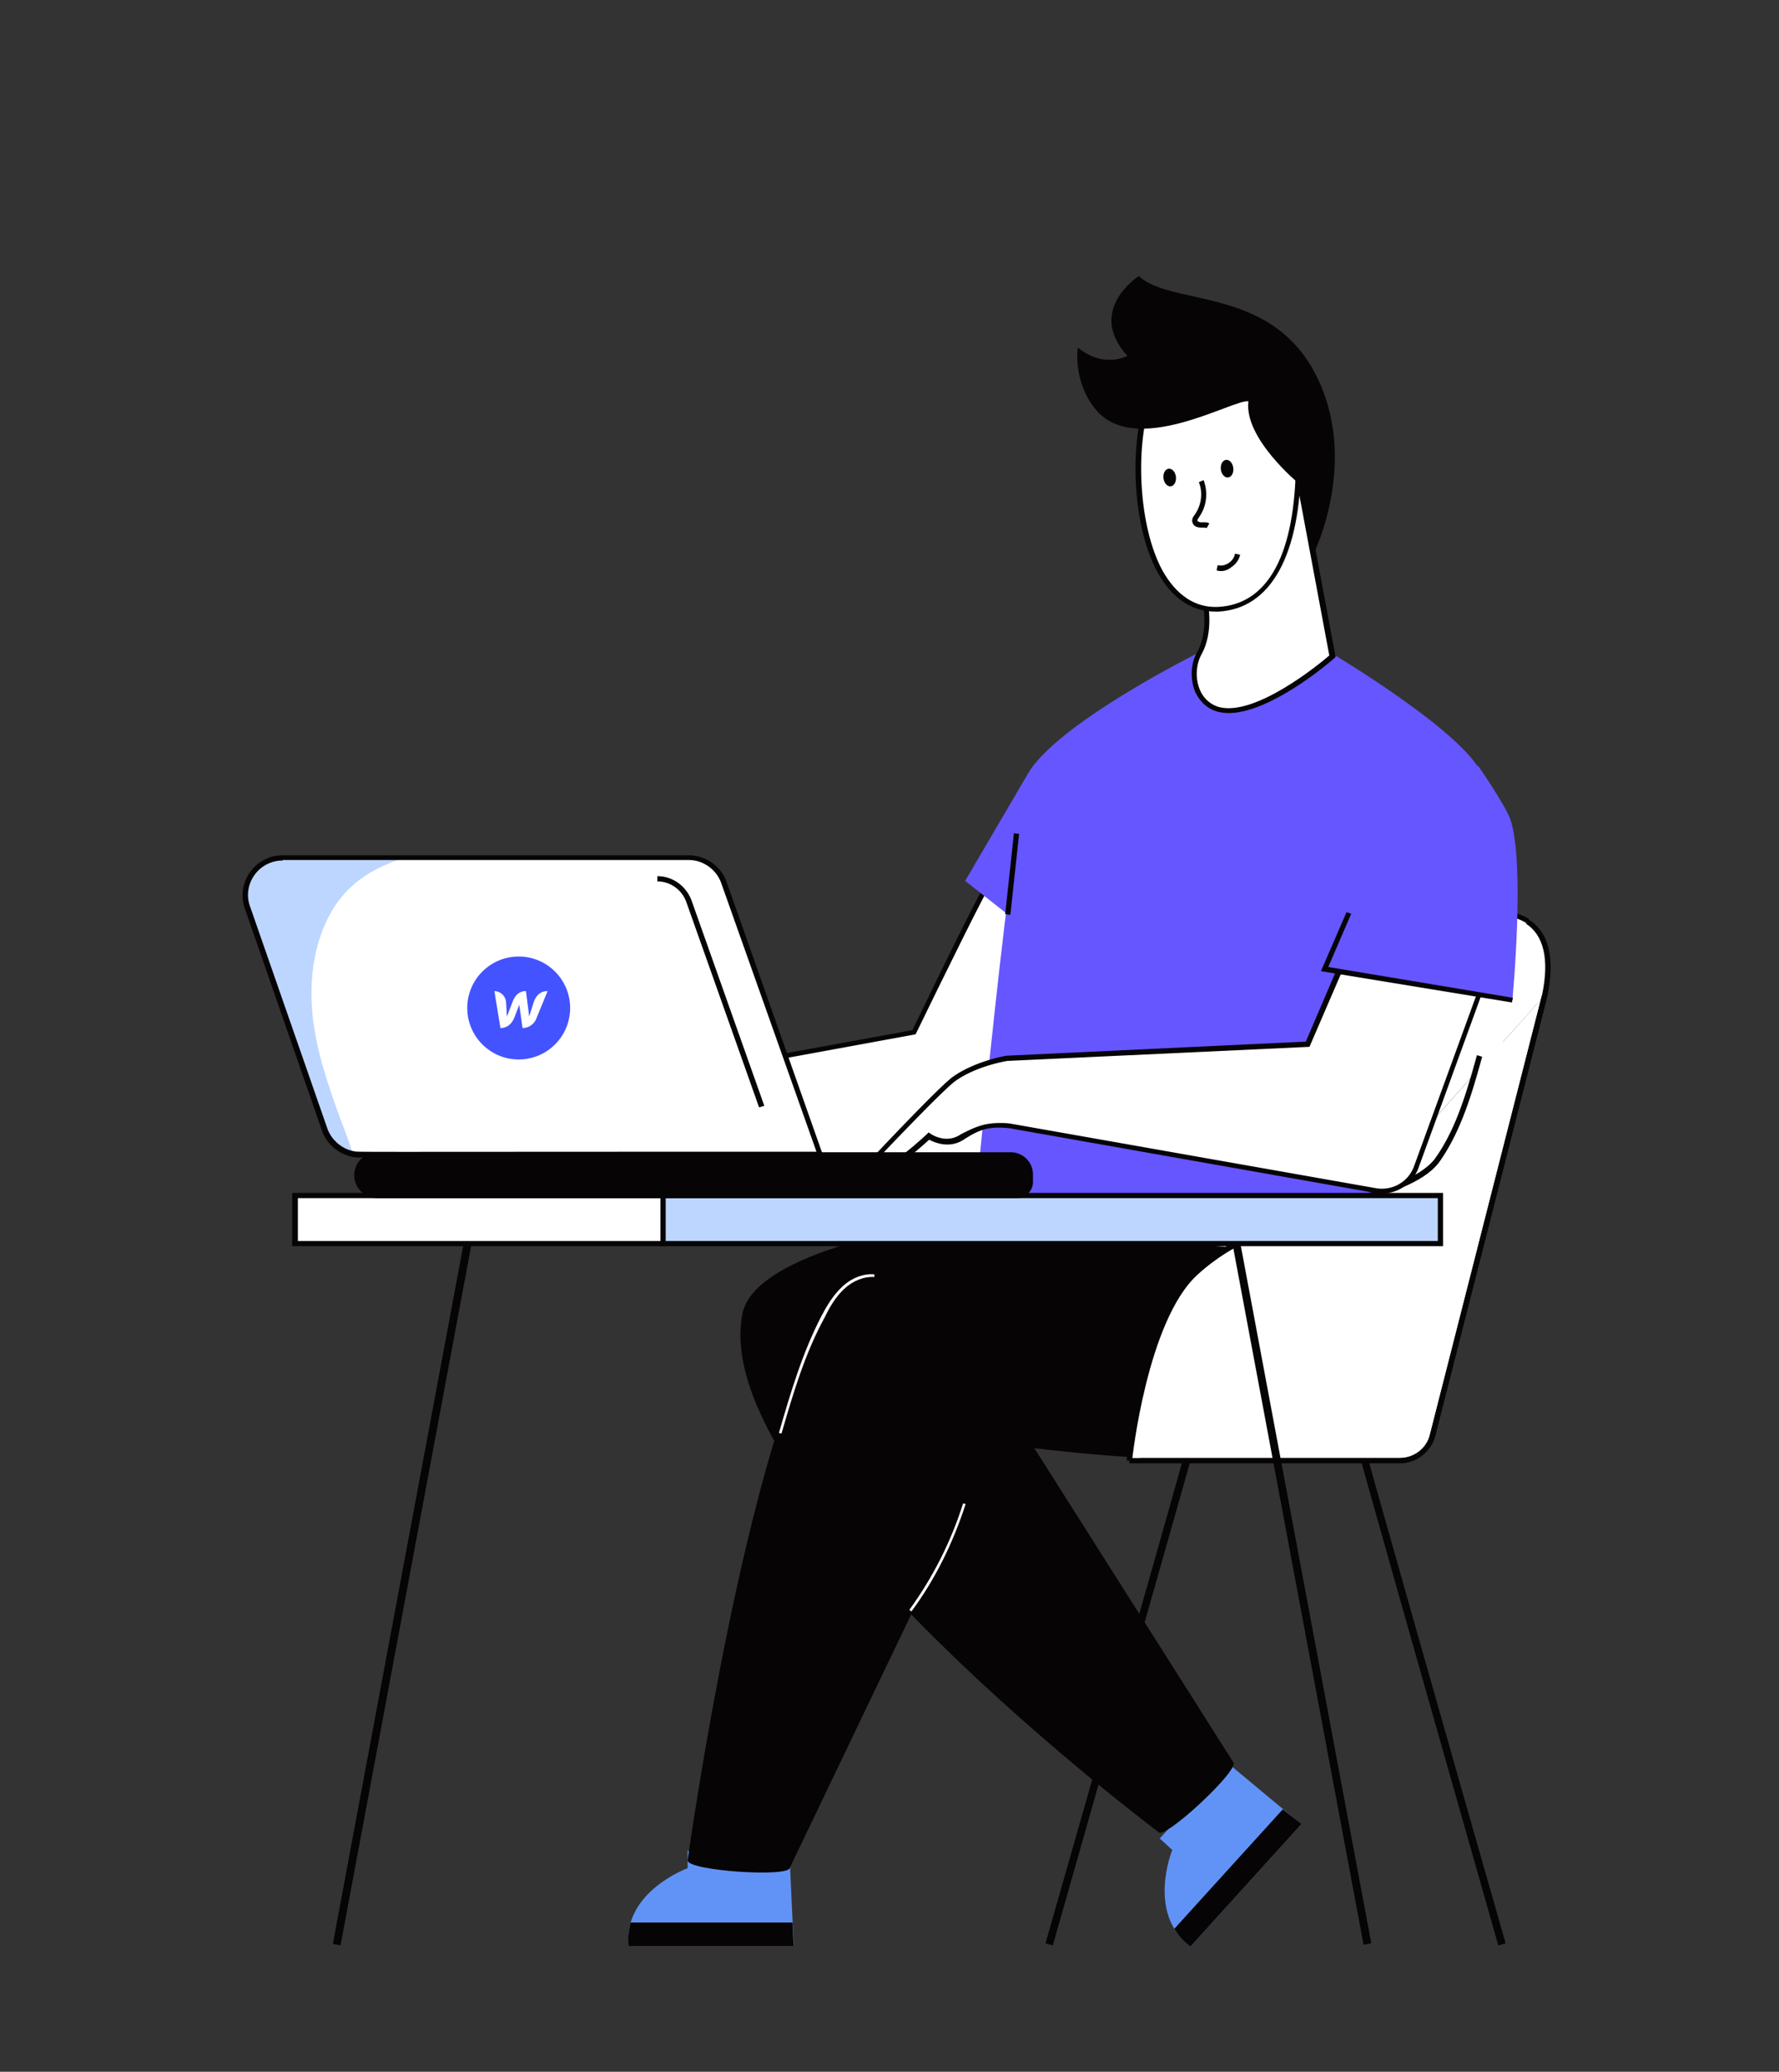 <svg xmlns="http://www.w3.org/2000/svg" width="415" height="483" fill="none"><rect width="100%" height="100%" fill="#333333" stroke="none"/><path d="M317.275 336.518c0 .73 33.103 116.796 33.103 116.796l-33.103-116.796z" fill="#fff"/><path d="M349.525 453.558c-15.091-53.045-33.103-116.31-33.103-117.04h1.825-.973l.852-.121c.365 1.825 21.784 77.134 33.102 116.674l-1.703.487z" fill="#060405"/><path d="M277.843 336.518c0 .73-33.103 116.796-33.103 116.796l33.103-116.796z" fill="#fff"/><path d="m245.592 453.558-1.703-.487c11.318-39.54 32.737-114.849 33.102-116.674l.731.121h1.095c-.122.73-18.134 63.995-33.225 117.04z" fill="#060405"/><path d="m273.462 431.294-2.921-2.677 15.943-17.519c5.963 4.988 17.038 14.234 17.16 14.112l-25.923 28.591c-10.344-7.665-4.259-22.507-4.259-22.507z" fill="#6193F6"/><path d="M273.949 449.665a13.284 13.284 0 0 0 3.773 4.136l25.922-28.591s-1.825-1.338-4.381-3.406l-25.314 27.861z" fill="#060405"/><path d="M360.357 232.01c1.339-6.326 3.408-22.385-18.133-18.492-13.022 2.311-34.077 27.495-34.077 27.495h-6.937l-37.849 71.903v27.617" fill="#fff"/><path d="M264.092 340.533h-1.217v-27.86l.122-.122 37.97-72.268h6.937c2.191-2.676 21.785-25.305 34.32-27.495 6.328-1.095 11.196-.609 14.482 1.46l-.608.973c-3.043-1.947-7.546-2.312-13.631-1.217-12.656 2.19-33.589 27.009-33.711 27.253l-.121.243h-6.816l-37.727 71.538v27.495z" fill="#060405"/><path d="M173.181 306.346c-8.154 42.095 97.117 120.811 97.117 120.811 1.461 1.703 18.985-14.599 17.403-16.303l-55.982-88.327 37.727-17.762-3.651-21.291-28.113-1.095c.244 0-60.972 5.718-64.501 23.967z" fill="#060405"/><path d="M160.403 435.552v-4.015h23.731c.365 7.665.974 22.142 1.096 22.142h-38.58c-1.338-12.653 13.753-18.127 13.753-18.127z" fill="#6193F6"/><path d="M147.137 448.205c-.487 1.703-.73 3.528-.487 5.474h38.579c-.121 0-.243-2.311-.365-5.474h-37.727zm48.924-146.482c-20.446 22.629-35.659 132.004-35.659 132.004 0 2.433 23.854 4.015 23.854 1.703l47.463-99.033s59.877 8.759 72.777 0c12.901-8.76 19.107-40.879 19.107-40.879l-36.388-4.745s-75.211-6.569-91.154 10.95z" fill="#060405"/><path d="m182.308 334.207-.609-.122c2.678-9.246 5.477-18.736 9.98-27.374 1.217-2.311 2.677-4.745 4.746-6.691 2.191-2.069 4.99-3.164 7.546-2.92v.608c-2.435-.122-4.99.852-7.059 2.798-1.947 1.825-3.408 4.259-4.503 6.57-4.625 8.395-7.424 17.885-10.101 27.131zm30.303 41.487-.487-.365c5.477-7.543 9.737-15.938 12.536-24.819l.608.121c-2.921 9.003-7.058 17.52-12.657 25.063zm50.871-35.161h63.041c3.651 0 6.816-2.433 7.667-5.961l26.166-102.562" fill="#fff"/><path d="M326.523 341.142h-63.041v-1.217h63.041c3.408 0 6.329-2.312 7.059-5.475l26.166-102.561 1.217.243-26.166 102.562c-.973 3.771-4.381 6.448-8.276 6.448z" fill="#060405"/><path d="M231.719 204.15c-.852-.122-18.377 36.377-18.377 36.377l-63.163 11.558-1.095 17.032 93.223 2.677 7.059-65.576-17.647-2.068z" fill="#fff"/><path d="M242.793 272.524h-.608l-93.831-2.677 1.095-18.127 63.406-11.558c17.647-36.621 18.377-36.621 18.864-36.499l18.255 2.19-7.181 66.671zm-93.101-3.893 92.006 2.676 6.937-64.359-16.795-2.068c-1.582 2.19-11.561 22.507-18.133 36.012l-.122.243-63.041 11.558-.852 15.938z" fill="#060405"/><path d="m240.116 179.817-14.97 25.549 14.848 11.68.122-37.229z" fill="#6556FF"/><path d="M345.874 181.034c-2.92-9.368-34.198-28.104-34.198-28.104l-31.642-.974s-31.52 15.573-39.674 27.496c-4.138 6.083-13.387 106.698-13.387 106.698h98.456c0 .122 24.583-91.977 20.445-105.116z" fill="#6556FF"/><path d="M280.886 139.06s2.069 7.543-1.096 13.14c-2.434 4.258-1.46 11.558 4.503 13.139 9.615 2.555 26.531-12.409 26.531-12.409l-7.91-41.974-22.028 28.104z" fill="#fff"/><path d="M284.172 165.948c-2.434-.609-4.26-2.312-5.355-4.624-1.217-2.919-1.096-6.691.487-9.368 2.068-3.649 1.947-9.003.973-13.017l23.123-29.443 8.154 43.677-.243.243c-6.207 5.354-19.229 14.6-27.139 12.532zm-2.678-26.766c.365 1.46 1.704 8.151-1.217 13.383-1.339 2.433-1.46 5.718-.365 8.273.609 1.46 1.947 3.285 4.503 4.015 8.519 2.19 23.61-10.22 25.679-12.045l-7.546-40.392-21.054 26.766z" fill="#060405"/><path d="M303.035 106.333c-.243.608 1.826 34.674-18.742 35.647-20.689.973-22.028-41.73-14.482-52.436 7.545-10.707 27.382-5.353 27.382-5.353l8.398 13.626-2.556 8.516z" fill="#fff"/><path d="M283.564 142.588c-5.598 0-10.223-3.163-13.508-9.124-7.059-12.896-6.451-36.256-.852-44.285 7.667-10.95 27.139-5.84 27.991-5.597l.243.122 8.641 13.991-2.556 8.76v.973c-.121 22.021-7.058 34.552-19.35 35.16h-.609zm2.799-59.127c-5.72 0-12.413 1.338-16.064 6.448-5.355 7.543-5.842 30.659.852 43.068 3.286 5.84 7.667 8.76 13.022 8.516 11.683-.608 18.012-12.287 18.133-33.943 0-.974 0-1.217.122-1.339l2.434-8.273-8.154-13.14c-.974-.364-5.355-1.338-10.345-1.338z" fill="#060405"/><path d="M306.444 129.084s10.953-22.021.243-42.217c-10.709-20.196-33.589-15.451-41.013-22.508 0 0-12.413 7.909-2.677 18.615 0 0-5.477 3.041-11.562-1.947 0 0-1.217 7.543 3.895 14.113 9.249 11.923 32.494-2.19 35.901-1.582-1.095 8.639 11.805 19.223 11.805 19.223l3.408 16.303z" fill="#060405"/><path d="M263.482 340.533s3.408-32.727 15.335-43.798c17.768-16.546 48.072-15.695 56.347-26.158 5.477-7.664 8.032-16.789 12.414-33.822l6.815 14.356s-17.768 44.286-18.133 45.016c-.487.851-40.162 36.012-40.162 36.012l-32.616 8.394z" fill="#fff"/><path d="m264.092 340.533-1.217-.121c.122-1.339 3.529-33.093 15.578-44.164 9.736-9.003 23.001-12.896 34.684-16.303 9.615-2.798 17.89-5.109 21.542-9.733 4.381-6.083 6.936-13.504 9.857-24.21l1.217.365c-2.921 10.828-5.598 18.371-10.101 24.697-3.894 4.988-12.413 7.421-22.149 10.22-11.562 3.285-24.706 7.178-34.198 15.937-11.684 10.707-15.213 42.947-15.213 43.312z" fill="#060405"/><path d="M326.523 341.142h-63.041v-1.217h63.041c3.408 0 6.329-2.312 7.059-5.475l26.166-102.561c1.704-8.273.365-13.87-3.773-16.546l.609-.974c4.746 2.92 6.206 9.003 4.381 17.885l-26.166 102.561c-.974 3.65-4.381 6.327-8.276 6.327z" fill="#060405"/><path d="M154.804 278.729H68.883v11.193h85.921v-11.193z" fill="#fff"/><path d="M155.29 290.53H68.152v-12.41h87.138v12.41zm-85.799-1.217h84.704v-9.976H69.491v9.976z" fill="#060405"/><path d="M336.016 278.729H154.682v11.193h181.334v-11.193z" fill="#BDD6FF"/><path d="M336.626 290.53H154.074v-12.41h182.552v12.41zm-181.335-1.217h180.117v-9.976H155.291v9.976zM236.525 194.268l-2.039 18.87 1.21.13 2.039-18.869-1.21-.131z" fill="#060405"/><path d="m289.314 289.7-1.794.336 30.572 163.356 1.794-.335L289.314 289.7zM108.168 289.835 77.644 453.201l1.795.335 30.524-163.366-1.795-.335zM286.494 111.315c.801-.097 1.339-1.094 1.202-2.229-.136-1.134-.897-1.975-1.697-1.878-.801.097-1.339 1.094-1.202 2.228.137 1.134.897 1.975 1.697 1.879zM273.112 113.38c.8-.097 1.339-1.095 1.202-2.229-.137-1.134-.897-1.975-1.698-1.878-.801.096-1.339 1.094-1.202 2.228.137 1.134.897 1.975 1.698 1.879zM281.494 123.122c-.243-.121-.487-.121-1.338-.121-.974 0-1.704-.365-1.948-1.095-.365-.852.244-1.582.609-2.068 1.46-2.19 1.825-4.989.852-7.422l1.095-.486c1.095 2.798.73 6.083-.974 8.516-.243.365-.486.73-.486.973.121.122.486.365.852.365.73 0 1.338-.121 1.947.243l-.609 1.095zM283.807 132.977l.243-1.217c.852.244 1.826 0 2.556-.486.73-.487 1.338-1.217 1.46-2.19l1.217.243c-.243 1.217-.973 2.19-2.069 2.92-.973.852-2.312 1.095-3.407.73z" fill="#060405"/><path d="m351.474 214.126-21.176 57.911c-1.461 3.894-5.355 6.205-9.371 5.475l-85.313-15.086c-4.989-.487-7.302.365-11.074 2.798-3.773 2.555-7.789-.243-7.789-.243s-5.598 5.231-8.154 6.448c-2.556 1.217-5.72 0-5.72 0s16.551-17.519 19.837-19.831c5.112-3.65 12.292-4.745 12.292-4.745l70.1-3.285 17.646-41.243 28.722 11.801z" fill="#fff"/><path d="M322.386 278.242c-.487 0-1.095 0-1.582-.122l-85.312-15.086c-4.868-.486-6.937.244-10.71 2.677-3.407 2.19-6.815.608-8.032 0-1.339 1.216-5.72 5.11-7.911 6.205-2.677 1.216-5.963.121-6.085 0l-.852-.365.609-.609c.73-.73 16.551-17.641 19.837-19.952 5.233-3.65 12.292-4.867 12.535-4.867l69.735-3.285 17.768-41.487 29.817 12.41-21.298 58.52a9.037 9.037 0 0 1-8.519 5.961zm-89.207-16.424c.731 0 1.583 0 2.435.121l85.434 15.087c3.772.608 7.423-1.46 8.762-4.989l20.933-57.424-27.627-11.437-17.646 40.879-70.465 3.285s-7.059 1.095-12.048 4.623c-2.8 1.947-15.822 15.694-18.986 18.979 1.096.244 2.799.487 4.26-.243 2.434-1.095 7.91-6.205 8.032-6.326l.365-.365.365.243c.122.122 3.651 2.555 7.059.243 3.286-1.703 5.476-2.676 9.127-2.676z" fill="#060405"/><path d="M344.778 178.479s6.329 9.125 7.546 12.531c3.529 10.22.486 42.095.486 42.095l-43.812-7.178 7.789-19.587" fill="#6556FF"/><path d="m352.689 233.714-44.543-7.3 5.964-13.748 1.095.365-5.355 12.41 43.082 7.178-.243 1.095z" fill="#060405"/><path d="M191.313 269.239c-114.155 0-107.583.122-108.922-.122-2.92-.486-5.476-2.554-6.572-5.474l-18.011-51.707c-2.191-5.718 2.069-11.801 8.154-11.801h94.683c3.651 0 6.815 2.19 8.154 5.596l22.514 63.508z" fill="#fff"/><path d="M79.714 261.696c.973 2.433 1.825 4.867 2.677 7.421-2.92-.486-5.476-2.554-6.572-5.474l-18.011-51.707c-2.191-5.718 2.069-11.801 8.154-11.801h27.87c-6.451 2.19-11.806 5.231-15.7 11.071-4.747 7.3-6.085 16.546-5.234 25.306.852 8.516 3.773 16.911 6.816 25.184z" fill="#BDD6FF"/><path d="M192.166 269.847c-114.642 0-108.435.122-109.896-.121a9.563 9.563 0 0 1-7.058-5.84L57.2 212.058c-2.313-6.083 2.19-12.653 8.762-12.653h94.684c3.894 0 7.423 2.433 8.762 5.961l22.758 64.481zM65.962 200.621c-5.72 0-9.614 5.719-7.545 10.95l18.012 51.707c.973 2.555 3.407 4.623 6.085 5.109 1.338.244-4.99.122 107.948.122l-22.271-62.778c-1.217-3.163-4.259-5.231-7.545-5.231H65.962v.121z" fill="#060405"/><path d="M153.344 204.88c3.286 0 6.085 1.946 7.302 4.988l17.038 48.056" fill="#fff"/><path d="m177.076 258.168-17.039-48.057c-1.095-2.798-3.772-4.623-6.693-4.623v-1.217c3.529 0 6.572 2.19 7.91 5.475l17.039 48.057-1.217.365zm63.284 15.694v1.704c0 1.825-1.46 3.163-3.164 3.163H87.99c-2.677 0-4.746-2.19-4.746-4.745 0-2.677 2.19-4.745 4.746-4.745h147.745a4.622 4.622 0 0 1 4.625 4.623z" fill="#060405"/><path d="M237.073 279.337H87.99c-2.921 0-5.355-2.433-5.355-5.353s2.434-5.353 5.355-5.353h147.744a5.194 5.194 0 0 1 5.234 5.231v1.704c0 2.068-1.704 3.771-3.895 3.771zm-149.083-9.49a4.103 4.103 0 0 0-4.138 4.137 4.102 4.102 0 0 0 4.138 4.136h149.083c1.461 0 2.556-1.216 2.556-2.554v-1.704c0-2.19-1.826-4.015-4.016-4.015H87.99z" fill="#060405"/><g clip-path="url(#a)"><path d="M121 247c6.627 0 12-5.373 12-12s-5.373-12-12-12-12 5.373-12 12 5.373 12 12 12z" fill="#4353FF"/><path d="m124.525 233.575-1.087 3.427c0-.262-.75-5.947-.75-5.947-1.725 0-2.64 1.222-3.12 2.52l-1.328 3.435c0-.248-.187-3.405-.187-3.405a2.806 2.806 0 0 0-2.723-2.543l1.41 8.61c1.8 0 2.775-1.222 3.278-2.52l1.125-2.925c0 .12.75 5.445.75 5.445a3.463 3.463 0 0 0 3.3-2.422l2.55-6.195c-1.8 0-2.745 1.222-3.225 2.52h.007z" fill="#fff"/></g><defs><clipPath id="a"><path fill="#fff" transform="translate(109 223)" d="M0 0h24v24H0z"/></clipPath></defs></svg>